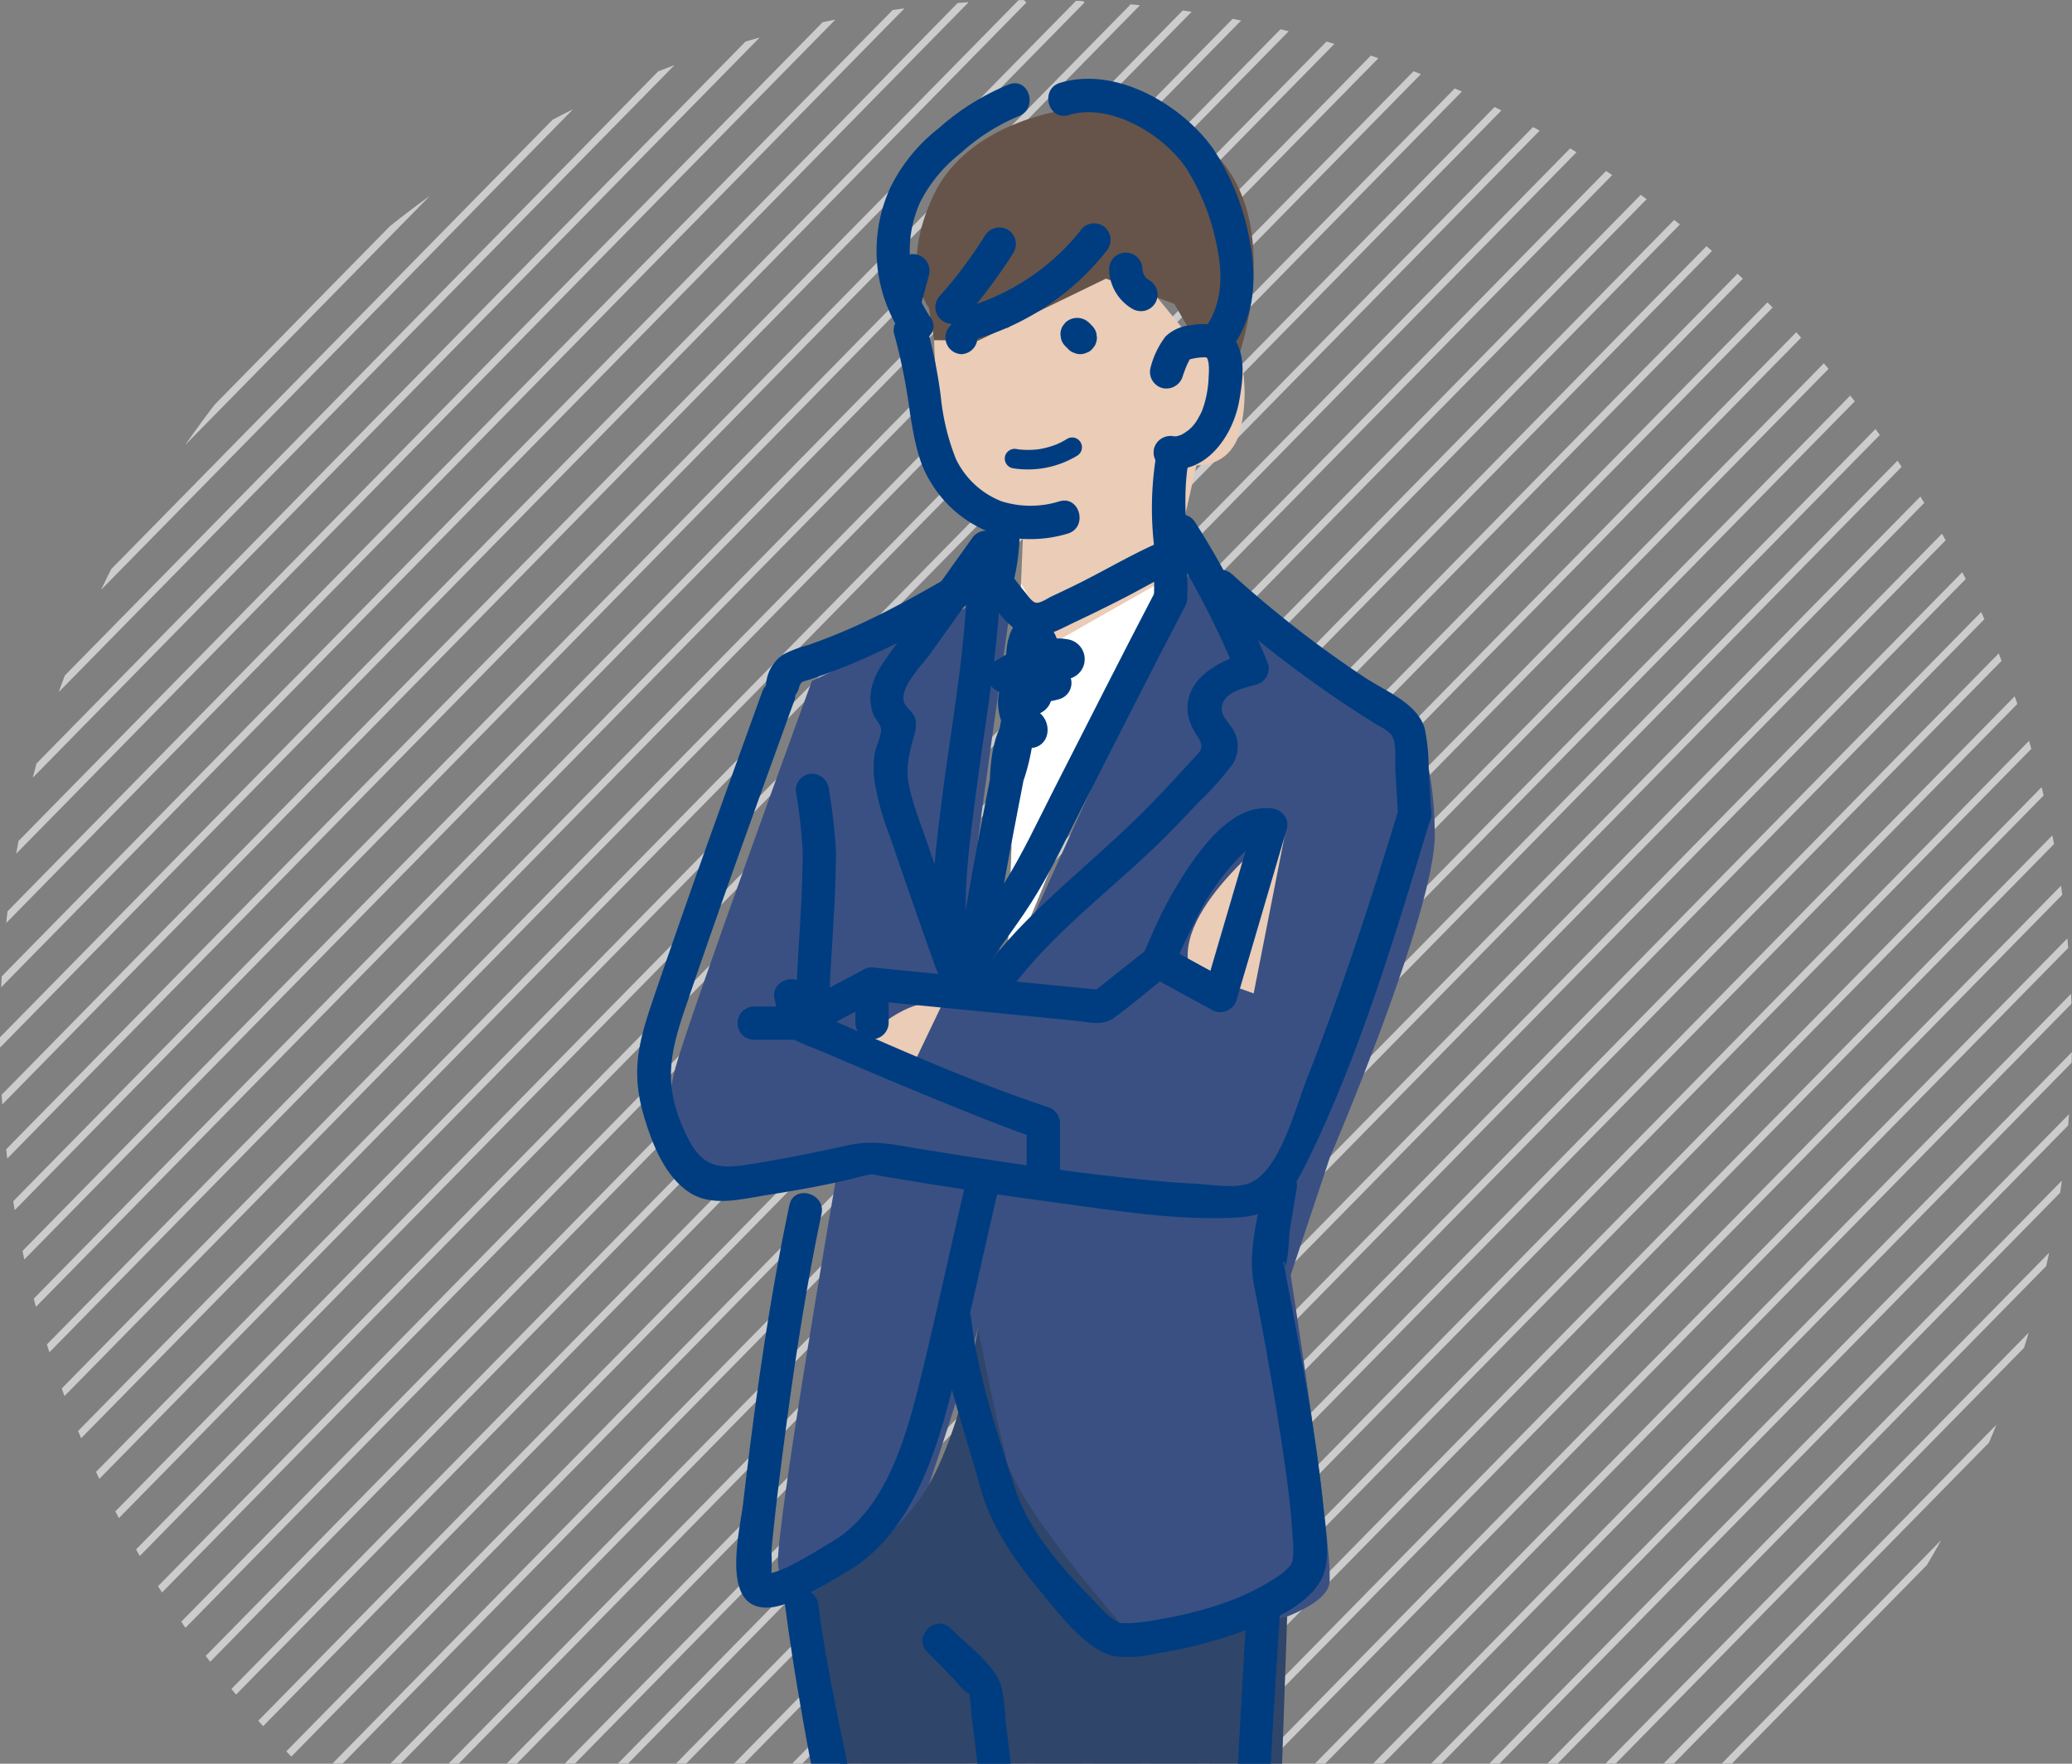 <svg id="レイヤー_1" data-name="レイヤー 1" xmlns="http://www.w3.org/2000/svg" xmlns:xlink="http://www.w3.org/1999/xlink" viewBox="0 0 235 200"><rect x="0" y="0" width="235" height="200" fill="#808080" stroke="none"/><defs><style>.cls-1,.cls-4{fill:none;}.cls-2{clip-path:url(#clip-path);}.cls-3{clip-path:url(#clip-path-2);}.cls-4{stroke:#ccc;stroke-miterlimit:10;stroke-width:0.824px;}.cls-5{clip-path:url(#clip-path-3);}.cls-6{clip-path:url(#clip-path-4);}.cls-7{fill:#fff;}.cls-8{fill:#eaccb7;}.cls-9{fill:#66544a;}.cls-10{fill:#3a5083;}.cls-11{fill:#2f456a;}.cls-12{fill:#003d80;}</style><clipPath id="clip-path"><rect class="cls-1" x="262.008" width="235" height="200"/></clipPath><clipPath id="clip-path-2"><circle class="cls-1" cx="379.508" cy="117.5" r="117.5"/></clipPath><clipPath id="clip-path-3"><rect class="cls-1" width="235" height="200"/></clipPath><clipPath id="clip-path-4"><circle class="cls-1" cx="117.5" cy="117.5" r="117.5"/></clipPath></defs><title>数字図版</title><g class="cls-2"><g class="cls-3"><line class="cls-4" x1="2.323" y1="235" x2="233.167"/><line class="cls-4" x1="8.912" y1="235" x2="239.756"/><line class="cls-4" x1="15.502" y1="235" x2="246.345"/><line class="cls-4" x1="22.091" y1="235" x2="252.934"/><line class="cls-4" x1="28.68" y1="235" x2="259.523"/><line class="cls-4" x1="35.269" y1="235" x2="266.112"/><line class="cls-4" x1="41.858" y1="235" x2="272.701"/><line class="cls-4" x1="48.447" y1="235" x2="279.29"/><line class="cls-4" x1="55.036" y1="235" x2="285.879"/><line class="cls-4" x1="61.625" y1="235" x2="292.469"/><line class="cls-4" x1="68.214" y1="235" x2="299.058"/><line class="cls-4" x1="74.804" y1="235" x2="305.647"/><line class="cls-4" x1="81.393" y1="235" x2="312.236"/><line class="cls-4" x1="87.982" y1="235" x2="318.825"/><line class="cls-4" x1="94.571" y1="235" x2="325.414"/><line class="cls-4" x1="101.16" y1="235" x2="332.003"/><line class="cls-4" x1="107.749" y1="235" x2="338.592"/><line class="cls-4" x1="114.338" y1="235" x2="345.181"/><line class="cls-4" x1="120.927" y1="235" x2="351.771"/><line class="cls-4" x1="127.516" y1="235" x2="358.36"/><line class="cls-4" x1="134.105" y1="235" x2="364.949"/><line class="cls-4" x1="140.695" y1="235" x2="371.538"/><line class="cls-4" x1="147.284" y1="235" x2="378.127"/><line class="cls-4" x1="153.873" y1="235" x2="384.716"/><line class="cls-4" x1="160.462" y1="235" x2="391.305"/><line class="cls-4" x1="167.051" y1="235" x2="397.894"/><line class="cls-4" x1="173.64" y1="235" x2="404.483"/><line class="cls-4" x1="180.229" y1="235" x2="411.072"/><line class="cls-4" x1="186.818" y1="235" x2="417.662"/><line class="cls-4" x1="193.407" y1="235" x2="424.251"/><line class="cls-4" x1="199.997" y1="235" x2="430.84"/><line class="cls-4" x1="206.586" y1="235" x2="437.429"/><line class="cls-4" x1="213.175" y1="235" x2="444.018"/><line class="cls-4" x1="219.764" y1="235" x2="450.607"/><line class="cls-4" x1="226.353" y1="235" x2="457.196"/><line class="cls-4" x1="232.942" y1="235" x2="463.785"/></g></g><g class="cls-5"><g class="cls-6"><line class="cls-4" x1="-226.739" y1="235" x2="4.104"/><line class="cls-4" x1="-220.15" y1="235" x2="10.693"/><line class="cls-4" x1="-213.561" y1="235" x2="17.283"/><line class="cls-4" x1="-206.972" y1="235" x2="23.872"/><line class="cls-4" x1="-200.382" y1="235" x2="30.461"/><line class="cls-4" x1="-193.793" y1="235" x2="37.05"/><line class="cls-4" x1="-187.204" y1="235" x2="43.639"/><line class="cls-4" x1="-180.615" y1="235" x2="50.228"/><line class="cls-4" x1="-174.026" y1="235" x2="56.817"/><line class="cls-4" x1="-167.437" y1="235" x2="63.406"/><line class="cls-4" x1="-160.848" y1="235" x2="69.995"/><line class="cls-4" x1="-154.259" y1="235" x2="76.585"/><line class="cls-4" x1="-147.67" y1="235" x2="83.174"/><line class="cls-4" x1="-141.081" y1="235" x2="89.763"/><line class="cls-4" x1="-134.491" y1="235" x2="96.352"/><line class="cls-4" x1="-127.902" y1="235" x2="102.941"/><line class="cls-4" x1="-121.313" y1="235" x2="109.53"/><line class="cls-4" x1="-114.724" y1="235" x2="116.119"/><line class="cls-4" x1="-108.135" y1="235" x2="122.708"/><line class="cls-4" x1="-101.546" y1="235" x2="129.297"/><line class="cls-4" x1="-94.957" y1="235" x2="135.886"/><line class="cls-4" x1="-88.368" y1="235" x2="142.476"/><line class="cls-4" x1="-81.779" y1="235" x2="149.065"/><line class="cls-4" x1="-75.189" y1="235" x2="155.654"/><line class="cls-4" x1="-68.6" y1="235" x2="162.243"/><line class="cls-4" x1="-62.011" y1="235" x2="168.832"/><line class="cls-4" x1="-55.422" y1="235" x2="175.421"/><line class="cls-4" x1="-48.833" y1="235" x2="182.01"/><line class="cls-4" x1="-42.244" y1="235" x2="188.599"/><line class="cls-4" x1="-35.655" y1="235" x2="195.188"/><line class="cls-4" x1="-29.066" y1="235" x2="201.778"/><line class="cls-4" x1="-22.477" y1="235" x2="208.367"/><line class="cls-4" x1="-15.888" y1="235" x2="214.956"/><line class="cls-4" x1="-9.298" y1="235" x2="221.545"/><line class="cls-4" x1="-2.709" y1="235" x2="228.134"/><line class="cls-4" x1="3.88" y1="235" x2="234.723"/><line class="cls-4" x1="10.469" y1="235" x2="241.312"/><line class="cls-4" x1="17.058" y1="235" x2="247.901"/><line class="cls-4" x1="23.647" y1="235" x2="254.49"/><line class="cls-4" x1="30.236" y1="235" x2="261.079"/><line class="cls-4" x1="36.258" y1="235" x2="267.101"/><line class="cls-4" x1="42.847" y1="235" x2="273.69"/><line class="cls-4" x1="49.436" y1="235" x2="280.279"/><line class="cls-4" x1="56.025" y1="235" x2="286.869"/><line class="cls-4" x1="62.614" y1="235" x2="293.458"/><line class="cls-4" x1="69.204" y1="235" x2="300.047"/><line class="cls-4" x1="75.793" y1="235" x2="306.636"/><line class="cls-4" x1="82.382" y1="235" x2="313.225"/><line class="cls-4" x1="88.971" y1="235" x2="319.814"/><line class="cls-4" x1="95.56" y1="235" x2="326.403"/><line class="cls-4" x1="102.149" y1="235" x2="332.992"/><line class="cls-4" x1="108.738" y1="235" x2="339.581"/><line class="cls-4" x1="115.327" y1="235" x2="346.171"/><line class="cls-4" x1="121.916" y1="235" x2="352.76"/><line class="cls-4" x1="128.505" y1="235" x2="359.349"/><line class="cls-4" x1="135.095" y1="235" x2="365.938"/><line class="cls-4" x1="141.684" y1="235" x2="372.527"/><line class="cls-4" x1="148.273" y1="235" x2="379.116"/><line class="cls-4" x1="154.862" y1="235" x2="385.705"/><line class="cls-4" x1="161.451" y1="235" x2="392.294"/><line class="cls-4" x1="168.04" y1="235" x2="398.883"/><line class="cls-4" x1="174.629" y1="235" x2="405.472"/><line class="cls-4" x1="181.218" y1="235" x2="412.062"/><line class="cls-4" x1="187.807" y1="235" x2="418.651"/><line class="cls-4" x1="194.397" y1="235" x2="425.24"/><line class="cls-4" x1="200.986" y1="235" x2="431.829"/><line class="cls-4" x1="207.575" y1="235" x2="438.418"/><line class="cls-4" x1="214.164" y1="235" x2="445.007"/><line class="cls-4" x1="220.753" y1="235" x2="451.596"/><line class="cls-4" x1="227.342" y1="235" x2="458.185"/><line class="cls-4" x1="233.931" y1="235" x2="464.774"/></g></g><g class="cls-5"><polygon class="cls-7" points="115.798 66.153 114.208 110.486 132.83 65.332 115.798 66.153"/><path class="cls-8" d="M105.95,38.573s.11,12.582,4.093,16.479,6.02,4.776,6.02,4.776l-.265,6.325,3.844,6.673,13.188-7.494,2.874-12.57s4.221.33,5.089-4.543a18.238,18.238,0,0,0-.208-8.16l-4.159-.015L126.77,28.271,114.19,37.26l-1.827-5.5Z"/><path class="cls-9" d="M121.005,12.44s-11.188,1.307-15.144,9.727-.5,12.753-.5,12.753l.59,3.653,4.987.061,14.5-7.042,7.751,2.87,3.24,5.582,4.159.015S150.507,11.316,121.005,12.44Z"/><path class="cls-10" d="M111.305,68.081,92.081,77.218s-13.792,37.764-15.46,43.8-.928,15.375,7.08,14.333,11.109-1.643,11.109-1.643-6.909,39.987-6.565,43.68,3.213,3.623,3.213,3.623,10.451-2.516,13.9-12.656,5.577-17.768,5.577-17.768,1.928,13.339,4.926,19.357,10.846,17.357,13.825,17.12,20.785-3.075,21.109-7.68-4.41-34.79-4.41-34.79l4.426-13.285s11.992-27.935,11.922-36.721-2.361-12.615-2.361-12.615L141.668,70.177l-5.07-8.938-22.39,49.247s-3.7-11.639-3.271-15.269,3.715-26.688,3.715-26.688Z"/><path class="cls-11" d="M91.458,181.01l15.224,75.4-.649,29.014,16.837-.644,2.565-12.267v15.368l1.715,5.736s12.612,4.552,13.945.595S145.987,183.3,145.987,183.3l-16.3,3.763s-13.874-15.311-15.48-21.43-3.271-15.047-3.271-15.047-1.65,10.838-5.577,17.768S91.458,181.01,91.458,181.01Z"/><path class="cls-8" d="M145.987,93.337s-13.385,9.715-11,16.75l7.2,2.561Z"/><path class="cls-8" d="M106.833,113.942l-3.569,7.448-5.082-3.724S103.247,112.653,106.833,113.942Z"/><path class="cls-12" d="M121.219,13.048c4.723-1.455,10.782,2.229,13.349,6.075a25.884,25.884,0,0,1,3.469,8.907c.613,2.913.6,5.979-.977,8.588-1.263,2.085,2,3.986,3.263,1.907,2.041-3.368,2.167-7.3,1.442-11.079a27.856,27.856,0,0,0-4.188-10.6C134,11.824,126.5,7.47,120.215,9.4c-2.317.714-1.329,4.362,1,3.643Z"/><path class="cls-12" d="M134.135,42.676c.122-.363.31-.876.405-1.1.087-.2.179-.4.278-.594.044-.093.093-.183.145-.272a.361.361,0,0,1-.149.112l.161-.094c-.166.068-.14.065.076-.008.188-.036.374-.085.563-.117.01,0,.595-.075.264-.042.2-.019.389-.037.585-.039l.255,0q.323.1.076,0l.163.1c-.207-.331.1.239-.1-.089a2.614,2.614,0,0,1,.159.289c-.072-.166-.085-.185-.041-.056.015.057.136.552.1.345-.035-.185.03.386.033.46.014.386,0,.773-.025,1.159a12.559,12.559,0,0,1-.316,2.412,11.022,11.022,0,0,1-.423,1.4c-.054.138-.053.141,0,.007-.038.088-.079.175-.121.261q-.145.3-.315.593a4.565,4.565,0,0,1-1.281,1.506c.24-.2-.175.114-.227.147a3.849,3.849,0,0,1-.521.291c.073-.032-.372.113-.478.131,0,0-.327-.01-.177.015a1.937,1.937,0,0,0-2.324,1.32,1.913,1.913,0,0,0,1.32,2.324c4.534.763,7.616-3.711,8.323-7.655.325-1.816.666-4.093.022-5.883a4.1,4.1,0,0,0-1.946-2.377,5.646,5.646,0,0,0-3.434-.352,4.721,4.721,0,0,0-3.007,1.3,9.865,9.865,0,0,0-1.682,3.5A1.9,1.9,0,0,0,131.811,44a1.933,1.933,0,0,0,2.324-1.319Z"/><path class="cls-12" d="M114.471,9.556a27.7,27.7,0,0,0-8.02,5,19.3,19.3,0,0,0-5.511,6.8,17.162,17.162,0,0,0,1.343,16.565c1.363,2,4.639.108,3.263-1.907a13.373,13.373,0,0,1-1.179-13.1,16.66,16.66,0,0,1,4.6-5.554,23.012,23.012,0,0,1,6.512-4.165c2.288-.782,1.306-4.433-1-3.643Z"/><path class="cls-12" d="M101.454,38.013a65.7,65.7,0,0,1,1.762,8.913c.439,2.607.887,5.493,2.346,7.758a13.549,13.549,0,0,0,7.326,5.9,14.656,14.656,0,0,0,8.237-.082c2.311-.728,1.324-4.376-1-3.643a10.962,10.962,0,0,1-6.545-.017,9.615,9.615,0,0,1-5.181-4.837A26.164,26.164,0,0,1,106.707,45a56.386,56.386,0,0,0-1.609-7.988c-.729-2.311-4.378-1.324-3.644,1Z"/><path class="cls-12" d="M131.209,51.2a37.019,37.019,0,0,0-.307,10.77,1.889,1.889,0,1,0,3.778,0c-.118-1.569-.221-3.139-.235-4.712-.008-.9.012-1.809.077-2.71q.024-.337.057-.673.017-.166.036-.333c0-.04.05-.392.018-.161s.019-.115.025-.155c.017-.107.034-.213.053-.32.042-.235.09-.469.141-.7a1.889,1.889,0,1,0-3.643-1Z"/><path class="cls-12" d="M111.858,59.9a17.344,17.344,0,0,1-.127,2.944l.067-.5c-.123.889-.311,1.766-.5,2.642l3.711.5.008-.394a1.889,1.889,0,0,0-3.778,0l-.008.394a1.892,1.892,0,0,0,3.71.5,23.955,23.955,0,0,0,.7-6.089,1.889,1.889,0,1,0-3.778,0Z"/><path class="cls-12" d="M131.36,61.553c-3.319,1.469-6.466,3.376-9.737,4.957q-1.165.564-2.339,1.112c-.449.209-1.33.838-1.824.715-.443-.11-.883-.794-1.143-1.108-.607-.732-1.182-1.494-1.771-2.242a1.9,1.9,0,0,0-2.671,0,1.936,1.936,0,0,0,0,2.672c1.172,1.486,2.3,3.347,4.1,4.128,2.086.9,4.019-.338,5.884-1.217q2.844-1.343,5.645-2.776c1.92-.983,3.789-2.106,5.761-2.978a1.9,1.9,0,0,0,.677-2.585,1.935,1.935,0,0,0-2.584-.678Z"/><path class="cls-12" d="M130.716,63.007a32.517,32.517,0,0,1,.156,4.824,1.9,1.9,0,0,0,1.889,1.889,1.928,1.928,0,0,0,1.889-1.889,32.382,32.382,0,0,0-.156-4.824,2.049,2.049,0,0,0-.553-1.336,1.89,1.89,0,0,0-2.672,0,1.833,1.833,0,0,0-.553,1.336Z"/><path class="cls-12" d="M110.81,63.641l-.653,3.324a2.021,2.021,0,0,0,.19,1.456,1.889,1.889,0,0,0,2.585.677,1.866,1.866,0,0,0,.868-1.129l.653-3.324a2.018,2.018,0,0,0-.19-1.455,1.89,1.89,0,0,0-2.585-.678,1.869,1.869,0,0,0-.868,1.129Z"/><path class="cls-12" d="M132.293,61.13a94.539,94.539,0,0,1,7.893,15.17l1.32-2.324c-3.315.971-7.5,3.1-6.73,7.3a7.39,7.39,0,0,0,1.128,2.357c.738,1.3.232,1.52-.759,2.61-1.831,2.013-3.677,4.014-5.606,5.935-6.548,6.521-14.172,11.935-19.318,19.749l3.453,1.456.283-.837c.78-2.308-2.868-3.3-3.644-1l-.282.837c-.714,2.11,2.322,3.172,3.452,1.455,4.682-7.109,11.65-12.13,17.7-17.975,1.612-1.557,3.162-3.177,4.686-4.82a32.752,32.752,0,0,0,3.945-4.424,3.715,3.715,0,0,0,.136-3.719c-.519-1.052-1.835-1.848-1.233-3.247.557-1.3,2.6-1.68,3.793-2.028a1.9,1.9,0,0,0,1.32-2.324,99.945,99.945,0,0,0-8.274-16.073c-1.3-2.044-4.575-.151-3.263,1.907Z"/><path class="cls-12" d="M131.13,66.878c-3.928,7.5-7.725,15.059-11.576,22.594-1.839,3.6-3.558,7.331-5.709,10.757-2.217,3.533-4.924,6.678-6.845,10.4-1.112,2.158,2.147,4.071,3.262,1.907,1.865-3.617,4.463-6.687,6.649-10.1,2.248-3.507,4.012-7.358,5.906-11.064,3.85-7.535,7.647-15.1,11.575-22.594,1.128-2.152-2.132-4.064-3.262-1.907Z"/><path class="cls-12" d="M121.37,76.934a2.275,2.275,0,0,0-.376-4.45c-2.6-.482-5.985,1.132-8.1,2.472a1.912,1.912,0,0,0,0,3.262,8.755,8.755,0,0,0,7.253,1.06,1.91,1.91,0,0,0,1.129-2.775,8.6,8.6,0,0,0-4.612-3.766,1.9,1.9,0,0,0-2.391,1.821c.085,2.094,1.641,5.451,4.3,4.734s2.106-4.673,1.384-6.552a4.193,4.193,0,0,0-2.119-2.655,2.367,2.367,0,0,0-3,1.161c-1.29,2.414-.629,6.134.19,8.574a1.93,1.93,0,0,0,2.775,1.129c3.234-1.368.67-6.457-2.62-4.905-3.232,1.523-2.2,7.274.758,8.537a1.926,1.926,0,0,0,2.775-1.129,2.5,2.5,0,0,0-3.838-2.738c-2.126,1.459-2.517,5.262-2.6,7.577-.079,2.184,3.09,2.491,3.71.5a23.934,23.934,0,0,0,1.353-7.061c.008-2.067-3.315-2.648-3.711-.5-1.677,9.079-3.609,18.153-4.929,27.292-.344,2.378,3.3,3.405,3.643,1,1.32-9.139,3.252-18.212,4.929-27.292l-3.711-.5a20.53,20.53,0,0,1-1.217,6.056l3.711.5a11.764,11.764,0,0,1,.317-2.465,9.648,9.648,0,0,1,.275-.96q.993-1.448-1.294-1.251l-.19-1.456-.09.289,2.775-1.129c-.719-.308-1.355-3.885-1.952-3.633l2.775,1.129a11.81,11.81,0,0,1-.664-3.156,11.037,11.037,0,0,1,0-1.247,5.556,5.556,0,0,1,.11-.988q.213-.722-.2-.029l-1.456.191c-.167-.064.179,1.635.291,1.855q-.249,1.469,1.548.05a1.515,1.515,0,0,1-.252-.933l-2.391,1.822a4.5,4.5,0,0,1,2.353,2.03l1.129-2.775a5.017,5.017,0,0,1-4.341-.679v3.262a13.109,13.109,0,0,1,2.93-1.444c.4-.13.8-.242,1.211-.332.181-.04,1.49-.154,1.216-.289l-.868-1.129-.015-.484,1.319-1.32-.23.071c-2.318.709-1.33,4.357,1,3.643Z"/><path class="cls-12" d="M109.627,67.421c-.385,7.981-1.881,15.845-2.875,23.76-.892,7.1-1.68,13.861.058,20.907.582,2.359,4.226,1.36,3.643-1-1.715-6.953-.7-13.741.181-20.732.968-7.642,2.4-15.223,2.771-22.931.117-2.43-3.661-2.424-3.778,0Z"/><path class="cls-12" d="M109.713,133.355c-1.681,7.042-3.166,14.13-4.873,21.167-1.7,7.007-3.767,16.132-10.285,20.2-2.058,1.286-.164,4.556,1.907,3.263,7.1-4.436,9.821-13.532,11.721-21.234,1.836-7.439,3.394-14.943,5.173-22.395.564-2.364-3.078-3.372-3.643-1Z"/><path class="cls-12" d="M110.265,61.014l-8.845,12.37c-1.136,1.589-2.443,3.2-2.665,5.21a5.054,5.054,0,0,0,.251,2.3c.221.611.87,1.229.919,1.781.068.756-.643,2.087-.75,2.915a11.7,11.7,0,0,0-.014,2.873,31.55,31.55,0,0,0,1.792,6.457q2.559,7.524,5.238,15c.813,2.273,4.465,1.293,3.643-1q-2.361-6.6-4.634-13.235c-.68-1.987-1.48-3.986-1.98-6.03-.59-2.413-.152-4,.466-6.29a3.493,3.493,0,0,0,.1-1.951c-.222-.707-1.069-1.169-1.257-1.811-.5-1.7,2.092-4.23,2.956-5.438l8.041-11.246c1.416-1.981-1.859-3.87-3.263-1.907Z"/><path class="cls-12" d="M137.092,67.8a132.207,132.207,0,0,0,13.9,11.009q1.755,1.206,3.548,2.352.9.573,1.8,1.131a4.783,4.783,0,0,1,1.471,1.036c.633.948.373,2.825.439,3.921l.3,5.024c.146,2.416,3.925,2.433,3.778,0l-.3-5.024a21.6,21.6,0,0,0-.44-4.638c-.833-2.869-4.442-4.231-6.731-5.743a125.131,125.131,0,0,1-15.1-11.74c-1.8-1.629-4.478,1.035-2.672,2.672Z"/><path class="cls-12" d="M107.678,65.388c-3.348,1.929-6.725,3.811-10.237,5.426q-2.846,1.308-5.805,2.337a13.27,13.27,0,0,0-2.856,1.1,4.456,4.456,0,0,0-1.817,2.779c-.627,2.352,3.016,3.355,3.643,1,.214-.8.405-.7,1.338-1.008s1.836-.634,2.742-.983q2.839-1.092,5.59-2.405c3.183-1.512,6.257-3.233,9.309-4.992,2.106-1.214.205-4.48-1.907-3.262Z"/><path class="cls-12" d="M89.532,136.652c-2.355,11.135-3.93,22.49-5.244,33.791-.321,2.763-2.211,10.268,1.339,11.63,1.865.716,4.138-.418,5.781-1.213,1.75-.846,3.369-1.91,5.054-2.872,2.111-1.206.21-4.471-1.907-3.263-1.4.8-2.75,1.679-4.179,2.429a14.713,14.713,0,0,1-2.537,1.13c-.047.014-.95.226-.95.225q-.454.095.669.5a2.649,2.649,0,0,1-.082-.573,16.008,16.008,0,0,0,.015-2.472c.06-.811.15-1.622.234-2.432.226-2.188.487-4.372.762-6.555,1.237-9.806,2.643-19.646,4.688-29.321.5-2.372-3.14-3.386-3.643-1Z"/><path class="cls-12" d="M89.024,181.93c1.958,15.152,5.572,30.287,8.207,45.355q2.864,16.374,5.678,32.758c.411,2.392,4.052,1.378,3.643-1q-2.747-15.976-5.536-31.945c-1.2-6.869-2.4-13.739-3.646-20.6-1.486-8.194-3.5-16.3-4.567-24.563-.308-2.378-4.09-2.409-3.779,0Z"/><path class="cls-12" d="M105.177,187.337l2.9,2.946c.469.476,1.074,1.388,1.669,1.692.953.489.241.222.051-.658.275,1.271.324,2.634.482,3.924l2.388,19.419c1.472,11.971,2.987,23.938,4.417,35.914.727,6.09,1.649,12.139,2.658,18.187.731,4.382,1.5,8.768,2.041,13.178.453,3.7.128,7.46.867,11.118a1.937,1.937,0,0,0,1.822,1.387c3.93.478,7.615,1.448,11.592,1.207,4.666-.284,5.693-3.754,5.488-7.9-.626-12.684.116-25.379.645-38.052q.918-22.011,1.7-44.028c.274-7.944.836-15.883,1.33-23.816.151-2.429-3.628-2.42-3.779,0-1.752,28.177-2.819,56.44-3.71,84.659-.127,4.021-.214,8.045-.2,12.069.011,3.159,1.031,7.578.327,10.613-1.185,5.1-9.86,1.9-13.389,1.473l1.822,1.387c-.721-3.564-.365-7.322-.842-10.938-.449-3.4-.979-6.789-1.536-10.173-1.113-6.75-2.234-13.483-3.043-20.277-.495-4.16-1.022-8.315-1.534-12.473l-5.282-42.951a22.99,22.99,0,0,0-.49-3.989c-.825-2.591-3.83-4.668-5.722-6.587-1.71-1.734-4.381.938-2.672,2.672Z"/><path class="cls-12" d="M94.084,112.524c.231-5.278.716-10.6.731-15.884a59.844,59.844,0,0,0-.79-7.015,1.947,1.947,0,0,0-1.889-1.889,1.9,1.9,0,0,0-1.889,1.889,59.844,59.844,0,0,1,.79,7.015c-.015,5.283-.5,10.607-.732,15.884-.106,2.431,3.673,2.426,3.779,0Z"/><path class="cls-12" d="M122.761,25.873a25.9,25.9,0,0,1-13.574,9.076,1.891,1.891,0,0,0,1,3.643,29.314,29.314,0,0,0,15.24-10.047,1.95,1.95,0,0,0,0-2.672,1.9,1.9,0,0,0-2.671,0Z"/><path class="cls-12" d="M111.712,26.716q-1.175,1.869-2.5,3.64-.158.211-.317.421c-.031.041-.217.281-.053.07s-.022.029-.054.07q-.345.441-.7.875-.706.868-1.45,1.707a1.889,1.889,0,0,0,2.672,2.672,58.423,58.423,0,0,0,5.659-7.548,1.907,1.907,0,0,0-.678-2.585,1.93,1.93,0,0,0-2.585.678Z"/><path class="cls-12" d="M101.72,30.2l-.855,3.156a1.962,1.962,0,0,0,.19,1.456,1.933,1.933,0,0,0,1.129.868,1.912,1.912,0,0,0,1.456-.191,1.963,1.963,0,0,0,.868-1.129l.855-3.156a1.963,1.963,0,0,0-.19-1.455,1.89,1.89,0,0,0-2.585-.678,1.963,1.963,0,0,0-.868,1.129Z"/><path class="cls-12" d="M125.792,30.53a5.325,5.325,0,0,0,2.654,4.5,1.967,1.967,0,0,0,1.456.191,1.931,1.931,0,0,0,1.129-.868,1.908,1.908,0,0,0,.19-1.456,1.945,1.945,0,0,0-.868-1.129,3.39,3.39,0,0,1-.392-.257l.382.3a3.5,3.5,0,0,1-.6-.6l.295.382a3.592,3.592,0,0,1-.454-.77l.19.451a3.467,3.467,0,0,1-.239-.86l.067.5a3.5,3.5,0,0,1-.028-.383,1.967,1.967,0,0,0-.553-1.336,1.889,1.889,0,0,0-3.225,1.336Z"/><path class="cls-12" d="M86.447,78.44c-4.132,11.41-8.264,22.825-12.182,34.311-1.745,5.117-2.832,8.557-1.192,13.97.92,3.037,2.354,6.725,5.148,8.52,2.5,1.607,5.692.77,8.429.332,3.718-.595,7.522-1.242,11.167-2.2,1.153-.3,1.525-.207.539-.284.6.047,1.219.209,1.817.31q9.606,1.623,19.264,2.928c6.8.909,13.923,2.117,20.809,1.744,4.567-.248,6.165-2.57,8.1-6.523,6-12.256,9.964-25.742,13.921-38.773.708-2.332-2.938-3.329-3.643-1-3.138,10.335-6.5,20.65-10.459,30.7-1.222,3.1-3.036,10.351-6.453,11.689-1.671.655-4.318.158-6.079.068-3.539-.18-7.069-.557-10.587-.971-6.9-.813-13.766-1.847-20.618-2.964-2.932-.478-5.277-1.075-8.177-.442-3.374.736-6.76,1.44-10.167,2-4.075.674-6.223,1.042-8.22-3.1-2.655-5.506-1.99-9.012-.174-14.363,3.973-11.7,8.192-23.33,12.4-34.952.829-2.29-2.82-3.277-3.643-1Z"/><path class="cls-12" d="M87.863,113.382c.363,1.358.517,3.609,1.865,4.341,1.249.678,2.663,1.152,3.967,1.712,5.358,2.3,10.729,4.567,16.142,6.732,2.641,1.056,5.291,2.111,7.992,3l-1.387-1.821v6.938a1.891,1.891,0,0,0,3.779,0V127.35a1.941,1.941,0,0,0-1.387-1.822c-9.32-3.082-18.362-7.216-27.355-11.135l.868,1.129-.84-3.144c-.627-2.347-4.273-1.352-3.644,1Z"/><path class="cls-12" d="M142.288,93.048l-4.961,16.876-.721,2.454,2.775-1.129-7.05-3.855.868,2.133c.054-.139.111-.277.168-.416.092-.225.23-.537.031-.08.095-.218.188-.438.283-.656q.814-1.857,1.747-3.659a26.921,26.921,0,0,1,5.581-7.975q.228-.206.468-.4c.17-.136-.017.016-.044.035.09-.065.179-.131.272-.193a9.141,9.141,0,0,1,.965-.556c.085-.042.33-.115-.033.013.093-.032.185-.072.28-.1.164-.041.328-.084.492-.124.212-.052-.136.013-.149.014.094-.008.189-.02.283-.02.191,0,.377.005.567.024A1.9,1.9,0,0,0,146,93.55a1.932,1.932,0,0,0-1.889-1.889c-3.634-.357-6.527,2.881-8.485,5.5a46.429,46.429,0,0,0-5.025,8.9c-.364.813-.721,1.633-1.044,2.464a1.894,1.894,0,0,0,.868,2.133l7.05,3.855a1.914,1.914,0,0,0,2.776-1.129l4.96-16.876.721-2.453C146.618,91.715,142.973,90.717,142.288,93.048Z"/><path class="cls-12" d="M139.381,111.249l-7.05-3.855a1.972,1.972,0,0,0-2.289.295l-6.452,5.122,1.335-.554L98.9,109.7a1.906,1.906,0,0,0-1.889,1.889v4.438a1.891,1.891,0,0,0,3.779,0v-4.438l-1.89,1.889,13.986,1.376,9.075.893c1.523.15,3.061.629,4.369-.319,2.191-1.59,4.259-3.381,6.379-5.064l-2.289.3,7.05,3.855c2.135,1.167,4.044-2.094,1.907-3.262Z"/><path class="cls-12" d="M143.425,133.785c-.643,3.88-1.972,7.969-1.215,11.868,1.209,6.223,2.334,12.467,3.266,18.738.481,3.238.944,6.5,1.112,9.771a10.988,10.988,0,0,1-.01,2.938c.042-.179-.347.659-.024.178a7.817,7.817,0,0,1-2.267,1.879c-3.9,2.506-8.7,3.781-13.226,4.55a28.06,28.06,0,0,1-2.845.358c-.309.02-1.318-.062-1.027.037-1.339-.455-2.712-2.171-3.657-3.139-3.3-3.384-6.931-7.552-8.395-12.137-1.979-6.2-4.257-12.819-4.984-19.3-.268-2.39-4.05-2.417-3.779,0,.738,6.571,3.074,12.773,4.8,19.118,1.241,4.559,3.988,8.42,6.993,12.007,1.972,2.353,4.957,6.414,8.185,7.157a13.767,13.767,0,0,0,4.865-.318,48.428,48.428,0,0,0,8.054-1.938c3.459-1.155,8.76-2.986,10.6-6.473,1.072-2.033.517-5.114.316-7.269-.718-7.688-2.119-15.33-3.529-22.916q-.394-2.123-.806-4.243a8.265,8.265,0,0,0-.246-1.257c-.279-.761.525.1-.066.607.624-.539.617-3.72.761-4.588l.766-4.621c.395-2.379-3.245-3.4-3.643-1Z"/><path class="cls-12" d="M91.479,117.655l7.335-3.885,1.044-.553a1.906,1.906,0,0,0,.678-2.585,1.931,1.931,0,0,0-2.585-.677l-7.336,3.885-1.043.553a1.9,1.9,0,0,0-.678,2.584,1.931,1.931,0,0,0,2.585.678Z"/><path class="cls-12" d="M85.542,117.913h4.983a1.889,1.889,0,0,0,0-3.778H85.542a1.889,1.889,0,0,0,0,3.778Z"/><path class="cls-12" d="M123.857,36.937l-.354-.355a1.942,1.942,0,0,0-2.672,0l-.3.382a1.882,1.882,0,0,0-.258.954l.067.5a1.894,1.894,0,0,0,.486.834l.355.354a1.4,1.4,0,0,0,.608.391,1.7,1.7,0,0,0,1.455,0,1.409,1.409,0,0,0,.608-.391l.3-.382a1.887,1.887,0,0,0,.257-.953l-.067-.5a1.885,1.885,0,0,0-.486-.833Z"/><path class="cls-12" d="M109.045,40.162a1.891,1.891,0,0,0,0-3.779,1.891,1.891,0,0,0,0,3.779Z"/><path class="cls-12" d="M114.774,53.08a10.783,10.783,0,0,0,7.387-1.4,1.111,1.111,0,1,0-1.122-1.919c-.238.146-.48.283-.729.408-.117.058-.235.112-.353.167s-.136.06-.042.02c-.068.028-.138.055-.207.081a9.533,9.533,0,0,1-1.5.433c-.127.026-.255.049-.384.07l-.165.025c.111-.015.1-.015-.037,0-.259.022-.517.045-.778.051s-.52,0-.78-.012c-.148-.009-.3-.024-.444-.037s-.148-.017-.036,0c-.074-.011-.147-.022-.221-.035a1.14,1.14,0,0,0-1.367.776,1.124,1.124,0,0,0,.776,1.367Z"/></g><rect class="cls-1" width="235" height="200"/></svg>